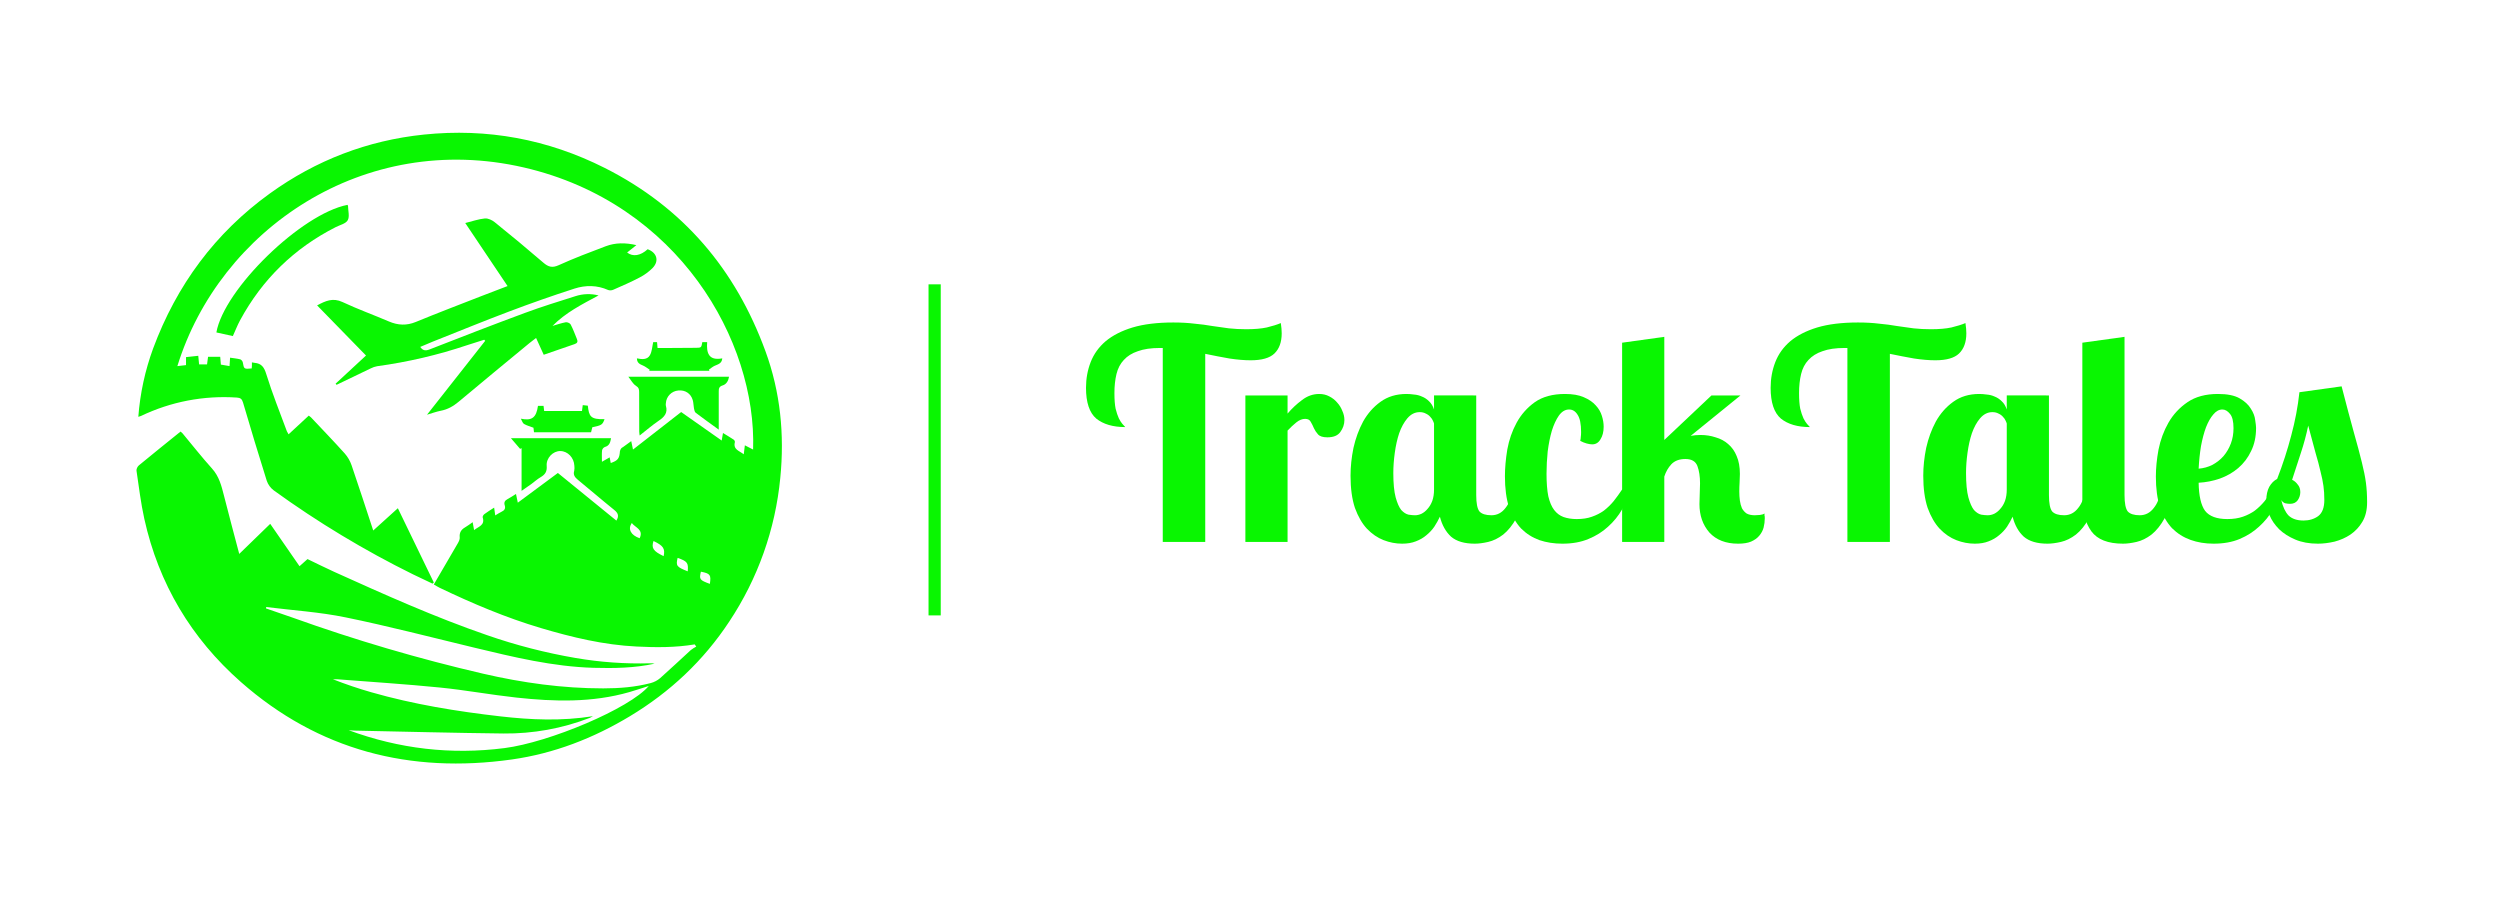 <?xml version="1.0" encoding="utf-8"?>
<svg viewBox="143.93 76.91 809 291" xmlns="http://www.w3.org/2000/svg">
  <g transform="matrix(0.79, 0, 0, 0.79, 702.88, 222.49)" id="base_text">
    <g aria-label="TrackTales" id="text10" style="font-style:normal;font-weight:normal;font-size:120px;font-family:f31;white-space:pre;opacity:1;fill:#09f601;fill-rule:nonzero;stroke:none;stroke-width:1;stroke-linecap:butt;stroke-linejoin:miter;stroke-miterlimit:4;stroke-dasharray:none;stroke-dashoffset:0">
      <path d="m -195.24,-36.7 q -3.84,0 -8.64,-0.72 -4.8,-0.84 -9.96,-1.92 v 77.04 h -17.4 v -79.44 h -1.2 q -5.4,0 -9,1.32 -3.6,1.2 -5.76,3.6 -2.16,2.28 -3,5.76 -0.84,3.48 -0.84,7.8 0,3.96 0.48,6.36 0.6,2.4 1.32,3.96 0.72,1.44 1.44,2.28 0.72,0.72 1.2,1.32 -7.56,0 -11.88,-3.48 -4.2,-3.6 -4.2,-12.6 0,-5.64 1.92,-10.56 1.92,-4.92 6.12,-8.52 4.32,-3.6 11.04,-5.64 6.84,-2.04 16.68,-2.04 4.8,0 8.64,0.48 3.96,0.36 7.32,0.96 3.48,0.48 6.84,0.96 3.36,0.36 7.08,0.36 5.04,0 8.4,-0.72 3.48,-0.84 5.76,-1.8 0.36,2.4 0.36,4.2 0,5.4 -3,8.28 -2.88,2.76 -9.72,2.76 z" id="path49"/>
      <path d="m -180.12,-22.3 v 7.44 q 2.64,-3.12 5.88,-5.52 3.24,-2.52 7.08,-2.52 2.28,0 4.08,0.96 1.92,0.96 3.24,2.52 1.44,1.56 2.16,3.48 0.84,1.8 0.84,3.72 0,2.64 -1.68,4.92 -1.56,2.16 -5.28,2.16 -2.76,0 -3.84,-1.2 -1.08,-1.2 -1.68,-2.52 -0.6,-1.44 -1.32,-2.64 -0.6,-1.2 -2.28,-1.2 -1.8,0 -3.6,1.44 -1.68,1.32 -3.6,3.36 V 37.7 h -17.28 v -60 z" id="path51"/>
      <path d="m -102.84,-22.3 v 40.8 q 0,5.04 1.32,6.72 1.44,1.56 4.92,1.56 3.48,0 5.76,-3 2.4,-3 2.76,-7.56 h 5.04 q -0.96,7.32 -3.36,11.76 -2.4,4.32 -5.4,6.72 -3,2.28 -6.12,3 -3.12,0.72 -5.52,0.72 -6.36,0 -9.72,-2.88 -3.24,-3 -4.56,-8.16 -0.96,2.04 -2.28,4.08 -1.32,1.92 -3.24,3.48 -1.8,1.56 -4.32,2.52 -2.4,0.96 -5.64,0.96 -3.84,0 -7.56,-1.44 -3.72,-1.44 -6.84,-4.68 -3,-3.24 -4.92,-8.52 -1.8,-5.4 -1.8,-13.2 0,-5.52 1.2,-11.4 1.32,-5.88 3.96,-10.8 2.76,-4.92 7.08,-8.04 4.44,-3.24 10.68,-3.24 1.44,0 3.12,0.24 1.68,0.12 3.24,0.84 1.56,0.6 2.88,1.92 1.32,1.2 2.04,3.36 v -5.76 z m -17.28,11.52 q -0.12,-0.48 -0.48,-1.2 -0.36,-0.84 -1.08,-1.56 -0.72,-0.84 -1.8,-1.32 -1.08,-0.6 -2.52,-0.6 -2.88,0 -5.04,2.52 -2.04,2.4 -3.36,6.12 -1.2,3.6 -1.8,8.04 -0.6,4.32 -0.6,8.28 0,6.36 0.96,9.96 0.96,3.48 2.28,5.16 1.44,1.56 3,1.92 1.56,0.24 2.64,0.24 1.32,0 2.64,-0.6 1.44,-0.72 2.52,-2.04 1.2,-1.32 1.92,-3.24 0.72,-2.04 0.72,-4.68 z" id="path53"/>
      <path d="m -60.24,-3.7 q 0.24,-0.96 0.24,-1.68 0.12,-0.72 0.12,-1.92 0,-4.92 -1.44,-7.08 -1.32,-2.16 -3.48,-2.16 -2.4,0 -4.2,2.52 -1.68,2.4 -2.88,6.24 -1.08,3.72 -1.68,8.4 -0.48,4.68 -0.48,9.12 0,5.64 0.72,9.24 0.84,3.6 2.4,5.64 1.56,2.04 3.84,2.88 2.4,0.84 5.4,0.84 3.6,0 6.24,-0.96 2.76,-0.96 4.92,-2.52 2.16,-1.68 3.96,-3.84 1.8,-2.28 3.48,-4.8 h 4.08 q -1.68,4.2 -4.08,8.16 -2.28,3.96 -5.76,7.08 -3.36,3.12 -8.04,5.04 -4.56,1.92 -10.68,1.92 -5.04,0 -9.36,-1.44 -4.32,-1.56 -7.56,-4.8 -3.12,-3.36 -4.92,-8.64 -1.68,-5.28 -1.68,-12.72 0,-5.04 0.96,-10.92 1.08,-6 3.84,-11.04 2.76,-5.04 7.44,-8.4 4.8,-3.36 12.36,-3.36 4.68,0 7.68,1.32 3.12,1.32 4.92,3.36 1.8,1.92 2.52,4.32 0.72,2.28 0.72,4.44 0,3.12 -1.32,5.16 -1.2,2.04 -3.36,2.04 -0.96,0 -2.28,-0.36 -1.32,-0.36 -2.64,-1.08 z" id="path55"/>
      <path d="M -25.801,-46.3 V -4.06 L -6.481,-22.3 h 11.88 L -15.001,-5.74 q 1.92,-0.36 4.08,-0.36 3.24,0 6.12,0.96 3,0.84 5.16,2.76 2.28,1.92 3.48,4.92 1.32,3 1.32,7.32 0,1.68 -0.12,3.48 -0.12,1.8 -0.12,3.72 0,1.92 0.24,3.72 0.24,1.68 0.84,3.12 0.72,1.32 1.92,2.16 1.32,0.72 3.36,0.72 0.96,0 2.04,-0.12 1.2,-0.12 1.92,-0.6 0,0.6 0,0.84 0.12,0.12 0.12,1.08 0,1.92 -0.48,3.84 -0.48,1.8 -1.8,3.36 -1.2,1.44 -3.36,2.4 -2.04,0.84 -5.28,0.84 -7.56,0 -11.76,-4.56 -4.08,-4.68 -4.08,-11.64 0,-2.16 0.12,-4.32 0.12,-2.16 0.12,-4.2 0,-4.2 -1.08,-7.08 -1.08,-2.88 -4.92,-2.88 -3.72,0 -5.76,2.16 -1.92,2.04 -2.88,5.04 v 26.76 h -17.28 v -81.6 z" id="path57"/>
      <path d="m 85.199,-36.7 q -3.84,0 -8.64,-0.72 -4.8,-0.84 -9.96,-1.92 v 77.04 h -17.4 v -79.44 h -1.2 q -5.4,0 -9,1.32 -3.6,1.2 -5.76,3.6 -2.16,2.28 -3,5.76 -0.84,3.48 -0.84,7.8 0,3.96 0.48,6.36 0.6,2.4 1.32,3.96 0.72,1.44 1.44,2.28 0.72,0.72 1.2,1.32 -7.56,0 -11.88,-3.48 -4.2,-3.6 -4.2,-12.6 0,-5.64 1.92,-10.56 1.92,-4.92 6.12,-8.52 4.32,-3.6 11.04,-5.64 6.84,-2.04 16.68,-2.04 4.8,0 8.64,0.48 3.96,0.36 7.32,0.96 3.48,0.48 6.84,0.96 3.36,0.36 7.08,0.36 5.04,0 8.4,-0.72 3.48,-0.84 5.76,-1.8 0.36,2.4 0.36,4.2 0,5.4 -3,8.28 -2.88,2.76 -9.72,2.76 z" id="path59"/>
      <path d="m 131.759,-22.3 v 40.8 q 0,5.04 1.32,6.72 1.44,1.56 4.92,1.56 3.48,0 5.76,-3 2.4,-3 2.76,-7.56 h 5.04 q -0.96,7.32 -3.36,11.76 -2.4,4.32 -5.4,6.72 -3,2.28 -6.12,3 -3.12,0.72 -5.52,0.72 -6.36,0 -9.72,-2.88 -3.24,-3 -4.56,-8.16 -0.96,2.04 -2.28,4.08 -1.32,1.92 -3.24,3.48 -1.8,1.56 -4.32,2.52 -2.4,0.96 -5.64,0.96 -3.84,0 -7.56,-1.44 -3.72,-1.44 -6.84,-4.68 -3,-3.24 -4.92,-8.52 -1.8,-5.4 -1.8,-13.2 0,-5.52 1.2,-11.4 1.32,-5.88 3.96,-10.8 2.76,-4.92 7.08,-8.04 4.44,-3.24 10.68,-3.24 1.44,0 3.12,0.24 1.68,0.12 3.24,0.84 1.56,0.6 2.88,1.92 1.32,1.2 2.04,3.36 v -5.76 z m -17.28,11.52 q -0.12,-0.48 -0.48,-1.2 -0.36,-0.84 -1.08,-1.56 -0.72,-0.84 -1.8,-1.32 -1.08,-0.6 -2.52,-0.6 -2.88,0 -5.04,2.52 -2.04,2.4 -3.36,6.12 -1.2,3.6 -1.8,8.04 -0.6,4.32 -0.6,8.28 0,6.36 0.96,9.96 0.96,3.48 2.28,5.16 1.44,1.56 3,1.92 1.56,0.24 2.64,0.24 1.32,0 2.64,-0.6 1.44,-0.72 2.52,-2.04 1.2,-1.32 1.92,-3.24 0.72,-2.04 0.72,-4.68 z" id="path61"/>
      <path d="m 162.719,-46.3 v 64.8 q 0,5.04 1.32,6.72 1.44,1.56 4.92,1.56 3.48,0 5.76,-3 2.4,-3 2.76,-7.56 h 5.04 q -0.96,7.32 -3.36,11.76 -2.4,4.32 -5.4,6.72 -3,2.28 -6.12,3 -3.12,0.72 -5.52,0.72 -9.24,0 -12.96,-5.04 -3.72,-5.16 -3.72,-13.56 v -63.72 z" id="path63"/>
      <path d="m 204.839,28.34 q 3.6,0 6.36,-0.96 2.76,-0.96 4.92,-2.52 2.16,-1.68 3.96,-3.84 1.8,-2.28 3.48,-4.8 h 4.08 q -1.68,4.2 -4.08,8.16 -2.28,3.96 -5.76,7.08 -3.36,3.12 -7.92,5.04 -4.56,1.92 -10.68,1.92 -5.16,0 -9.48,-1.56 -4.32,-1.56 -7.56,-4.8 -3.12,-3.36 -4.92,-8.52 -1.68,-5.28 -1.68,-12.6 0,-5.16 1.08,-11.04 1.2,-6 4.08,-11.04 2.88,-5.04 7.8,-8.4 4.92,-3.36 12.48,-3.36 5.76,0 8.88,1.8 3.12,1.8 4.56,4.2 1.56,2.4 1.8,4.68 0.36,2.28 0.36,3.24 0,5.4 -2.04,9.48 -1.92,4.08 -5.28,6.96 -3.24,2.76 -7.56,4.32 -4.2,1.44 -8.64,1.68 0.12,8.04 2.64,11.52 2.64,3.36 9.12,3.36 z m 2.52,-37.2 q 0,-4.2 -1.44,-5.88 -1.44,-1.8 -3.12,-1.8 -2.04,0 -3.72,2.04 -1.68,1.92 -3,5.28 -1.2,3.24 -2.04,7.68 -0.72,4.44 -0.96,9.24 3,-0.24 5.64,-1.56 2.64,-1.44 4.56,-3.6 1.92,-2.28 3,-5.16 1.08,-2.88 1.08,-6.24 z" id="path65"/>
      <path d="m 251.639,-26.02 q 3,11.64 5.04,18.96 2.04,7.2 3.24,12.12 1.2,4.8 1.68,8.4 0.48,3.6 0.48,8.04 0,4.68 -1.92,7.92 -1.92,3.24 -4.92,5.28 -2.88,1.92 -6.48,2.88 -3.6,0.84 -6.84,0.84 -5.28,0 -9.24,-1.68 -3.96,-1.68 -6.6,-4.2 -2.64,-2.64 -3.96,-5.76 -1.32,-3.24 -1.32,-6.12 0,-3.24 1.2,-5.52 1.32,-2.28 3.24,-3.24 3.48,-9 5.76,-17.76 2.4,-8.88 3.36,-17.76 z m -16.92,43.32 q 0,1.8 -1.08,3.36 -1.08,1.44 -3.12,1.44 -0.96,0 -2.04,-0.24 -0.96,-0.36 -1.56,-1.32 0.96,4.2 3,6.36 2.16,2.04 6.12,2.04 3.48,0 6,-1.8 2.52,-1.92 2.52,-6.6 0,-3.24 -0.36,-5.76 -0.36,-2.64 -1.2,-5.88 -0.72,-3.24 -2.04,-7.68 -1.2,-4.44 -3,-11.16 -1.2,5.76 -3,11.16 -1.68,5.28 -3.6,11.04 1.32,0.6 2.28,1.92 1.08,1.2 1.08,3.12 z" id="path67"/>
    </g>
  </g>
  <g transform="matrix(0.79, 0, 0, 0.79, 446.38, 222.49)" id="separator_line">
    <path id="rect13" style="opacity:1;fill:#09f601;fill-rule:nonzero;stroke:none;stroke-width:1;stroke-linecap:butt;stroke-linejoin:miter;stroke-miterlimit:4;stroke-dasharray:none;stroke-dashoffset:0" d="m -2.5,-67.8 h 5 V 67.8 h -5 z"/>
  </g>
  <g transform="matrix(0.42, 0, 0, 0.42, 292.53, 222)" id="main_icon">
    <g id="g40">
      <g transform="matrix(0.77,0,0,0.77,-0.02,-1.52)" id="g18">
        <path style="opacity:1;fill:#09f601;fill-rule:nonzero;stroke:none;stroke-width:1;stroke-linecap:butt;stroke-linejoin:miter;stroke-miterlimit:4;stroke-dasharray:none;stroke-dashoffset:0" transform="translate(-322.89,-313.83)" d="M 629.34,218.56 C 599.45,136.8 547,74.76 468.59,35.23 Q 382.76,-8 287.53,1.83 C 231.2,7.67 179.58,27.51 133.53,60.7 78.63,100.29 40.16,152.51 16.64,215.86 8.572,237.864 3.588,260.879 1.83,284.25 c 0.903,-0.233 1.791,-0.521 2.66,-0.86 29.877,-14.312 62.948,-20.654 96,-18.41 3.55,0.24 5,1.39 6.07,4.86 7.72,26.18 15.55,52.33 23.77,78.35 1.323,3.865 3.779,7.242 7.05,9.69 43.971,31.832 90.538,59.914 139.21,83.95 6.5,3.19 13.07,6.22 19.61,9.33 l 1.32,-1.08 -36,-74.37 -24.64,22.29 c -7.39,-22.39 -14.32,-43.88 -21.65,-65.24 -1.494,-4.364 -3.828,-8.393 -6.87,-11.86 -11,-12.25 -22.46,-24.11 -33.76,-36.11 -0.693,-0.638 -1.428,-1.229 -2.2,-1.77 l -20.23,18.74 c -0.637,-0.984 -1.208,-2.01 -1.71,-3.07 -7,-19 -14.64,-37.87 -20.61,-57.22 -2.14,-6.95 -4.76,-10.62 -11.72,-11.25 -0.77,-0.06 -1.53,-0.26 -2.65,-0.46 0,1.3 0,2.28 0,3.26 0,0.98 -0.13,1.91 -0.19,2.81 -7.75,0.72 -7.71,0.67 -8.93,-6.08 -0.325,-1.32 -1.229,-2.423 -2.46,-3 -3.28,-0.84 -6.69,-1.14 -10.26,-1.69 -0.21,3.16 -0.36,5.56 -0.55,8.41 L 84.43,232 c -0.24,-2.87 -0.44,-5.15 -0.66,-7.79 H 71.6 c -0.36,2.58 -0.71,5.13 -1,7.58 h -7.96 l -0.83,-8.61 -12.25,1.33 v 8 l -8.66,1 C 83.06,97.26 227.15,-2.45 387.82,34.79 542.28,70.58 620.6,208.34 617,317 l -8.25,-4.25 c -0.4,3.25 -0.72,5.8 -1.11,9 -4.36,-3.55 -10.87,-4.66 -8.86,-12.27 -0.003,-0.958 -0.464,-1.858 -1.24,-2.42 -3.36,-2.23 -6.84,-4.28 -10.68,-6.64 -0.49,2.87 -0.84,4.9 -1.3,7.55 L 545,279.45 496.81,317 c -0.72,-3.47 -1.17,-5.62 -1.77,-8.44 -3.19,2.32 -5.72,4.16 -8.26,6 -0.54,0.39 -1.29,0.61 -1.63,1.12 -0.711,0.85 -1.199,1.864 -1.42,2.95 -0.46,7.25 -2,9.36 -9.18,11.84 l -1.1,-5.67 -7.72,4.44 c 0,-4.31 -0.24,-7.92 0.13,-11.46 0.325,-1.486 1.344,-2.725 2.74,-3.33 4.79,-1.29 5.54,-4.88 6.24,-8.82 H 374.67 l 9.17,10.67 1.48,-0.72 v 42.74 c 3.74,-2.6 6.75,-4.63 9.69,-6.76 3.1,-2.25 5.94,-4.91 9.22,-6.83 4.49,-2.63 6.72,-5.51 6.23,-11.36 -0.69,-8 6.41,-15 13.62,-14.89 7.44,0.08 13.71,6.64 14.06,14.76 0.22,1.664 0.169,3.352 -0.15,5 -1.23,4 0.59,6.48 3.54,8.91 12.22,10 24.19,20.36 36.5,30.26 3.91,3.14 5.05,6.12 2.13,10.67 l -58.52,-47.66 -40.09,29.72 c -0.78,-3.72 -1.26,-6 -1.82,-8.71 -3.14,1.92 -5.74,3.71 -8.52,5.17 -2.61,1.38 -3.69,3.28 -2.77,6.08 1.12,3.4 -0.34,5.27 -3.34,6.63 -2.103,1.088 -4.149,2.283 -6.13,3.58 -0.38,-2.71 -0.7,-4.94 -1.1,-7.8 -3.57,2.33 -6.82,4.28 -9.84,6.53 -0.9,0.67 -1.88,2.4 -1.61,3.26 2.5,7.9 -4.17,9.08 -8.62,12.7 -0.51,-2.85 -0.9,-5 -1.42,-7.92 -2.92,2 -5.11,3.75 -7.52,5.12 -4,2.29 -5.93,5.32 -5.43,10.15 0.2,1.88 -0.92,4.09 -1.94,5.87 -7.87,13.65 -15.85,27.24 -24,41.18 2.57,1.46 4.22,2.55 6,3.39 32.77,15.68 66.16,29.82 101,40.18 31.33,9.3 63,16.92 95.84,18.52 19.48,1 38.89,1.09 58.21,-2.13 l 1.56,2.19 c -1.923,1.012 -3.757,2.186 -5.48,3.51 -10.22,9.29 -20.22,18.83 -30.58,28 -2.753,2.361 -6.004,4.071 -9.51,5 -15.55,4.07 -31.45,5.3 -47.49,5.31 -40.65,0 -80.63,-5.55 -120.12,-14.68 -64.486,-14.956 -128.047,-33.654 -190.36,-56 -9,-3.21 -18,-6.23 -27,-9.34 0.08,-0.46 0.17,-0.92 0.26,-1.39 26.54,3.34 53.41,5 79.54,10.38 43.15,8.84 85.83,20 128.68,30.29 39.32,9.44 78.61,19 119.33,20.16 20.44,0.56 40.83,0.26 61,-4.13 -1.552,-0.345 -3.143,-0.472 -4.73,-0.38 -24.81,0.673 -49.627,-1.099 -74.09,-5.29 -30.167,-5.162 -59.855,-12.811 -88.76,-22.87 -52.26,-18 -102.65,-40.62 -153,-63.37 -9,-4.09 -17.91,-8.56 -26.67,-12.76 l -8,7.13 -29.32,-42.39 -31,30.11 C 97.49,401.26 92.35,382.17 87.5,363 85.04,353.3 82.68,343.88 75.59,336 65.34,324.64 55.9,312.56 46.09,300.8 c -0.62,-0.653 -1.289,-1.258 -2,-1.81 -14.08,11.38 -28,22.51 -41.7,33.84 -1.39,1.17 -2.6,3.66 -2.39,5.3 2.39,16.12 4.33,32.38 7.84,48.27 14.36,64.86 47,119.49 96.58,163.15 77.83,68.51 169.38,91.91 271.14,77.56 42.37,-6 81.59,-21.25 118.23,-43.32 40.15,-24.19 73.52,-55.49 99.31,-94.62 28.607,-43.001 46.156,-92.399 51.09,-143.81 4.32,-43.42 0.13,-85.82 -14.85,-126.8 z M 503.46,405.74 c -8.74,-3.06 -12.09,-9.06 -7.87,-15.26 3.59,4.76 12.05,6.52 7.87,15.26 z m 24,17.92 c -10.41,-5 -12.42,-8 -10.13,-15.15 9.79,4.63 11.78,7.61 10.15,15.15 z m 24.08,15.18 c -11.17,-4.43 -11.93,-5.46 -10.09,-13.45 9.67,3.36 10.94,5 10.11,13.45 z m -183.4,176.89 c -53.45,6.82 -105.26,0.75 -155.82,-17.89 2.2,0.14 4.4,0.36 6.6,0.4 49.43,1 98.84,2.33 148.27,2.88 29.535,0.306 58.859,-5.005 86.41,-15.65 0.76,-0.29 1.45,-0.76 3.16,-1.67 -31.77,5.07 -62.09,3.63 -92.45,0.19 -43.69,-5 -87,-12 -129.31,-24.13 -12.9,-3.69 -25.64,-8 -38.43,-13 1.47,0 3,-0.1 4.41,0 34.18,2.68 68.4,4.83 102.5,8.24 25.64,2.56 51.06,7.28 76.68,10.07 37.88,4.12 75.74,5.2 113,-5.48 6.36,-1.83 12.63,-4 19.45,-6.13 -19.15,22.57 -99.52,56.44 -144.47,62.17 z M 573.73,451.4 c -10.28,-3.78 -10.78,-4.48 -9,-12.19 9.38,1.84 10.35,3.12 9,12.19 z" stroke-linecap="round" id="path16"/>
      </g>
      <g transform="matrix(0.77,0,0,0.77,21.26,-101.53)" id="g22">
        <path style="opacity:1;fill:#09f601;fill-rule:nonzero;stroke:none;stroke-width:1;stroke-linecap:butt;stroke-linejoin:miter;stroke-miterlimit:4;stroke-dasharray:none;stroke-dashoffset:0" transform="translate(-350.52,-183.96)" d="m 304.67,278.15 c 6.75,-1.33 12.33,-4.51 17.56,-8.88 q 35.44,-29.59 71.13,-58.92 c 2,-1.66 4.12,-3.18 6.46,-5 l 7.66,16.82 c 10.67,-3.69 20.84,-7.26 31,-10.71 2.7,-0.91 3.28,-2.48 2.25,-4.94 -2,-4.91 -3.85,-9.94 -6.29,-14.64 -0.68,-1.31 -3.41,-2.51 -4.92,-2.23 -4.5,0.81 -8.86,2.38 -13.27,3.66 13,-13.22 29.23,-21.47 46.1,-30.51 -7.645,-1.956 -15.688,-1.696 -23.19,0.75 -16.92,5.35 -33.91,10.61 -50.55,16.77 -31.94,11.82 -63.7,24.13 -95.42,36.53 -4.44,1.74 -6.94,0.86 -9.28,-2.54 4.35,-1.84 8.41,-3.64 12.52,-5.27 25.5,-10.12 50.88,-20.52 76.54,-30.2 21.59,-8.14 43.37,-15.85 65.35,-22.9 11.07,-3.55 22.62,-3.51 33.71,1.46 1.702,0.535 3.543,0.414 5.16,-0.34 8.82,-3.89 17.71,-7.7 26.22,-12.2 4.875,-2.51 9.32,-5.777 13.17,-9.68 6.64,-7 4.07,-15.31 -5.11,-18.6 -7.12,6.53 -14.76,7.81 -20.55,3.27 l 9.27,-7.39 c -11.11,-2.57 -21.06,-2.48 -30.6,1.1 -15.87,6 -31.76,12 -47.19,19 -6.47,2.93 -10.37,1.69 -15.28,-2.53 q -24,-20.66 -48.74,-40.54 c -2.63,-2.13 -6.64,-4 -9.77,-3.72 -6.44,0.65 -12.73,2.87 -19.65,4.58 l 42.33,63.08 c -9.08,3.48 -17.47,6.63 -25.81,9.89 -22,8.59 -44.09,17 -65.93,26 -9.32,3.83 -17.91,3.41 -27,-0.47 -15.42,-6.62 -31.27,-12.32 -46.45,-19.45 -9.59,-4.5 -17,-1.15 -25.37,3.38 l 48.93,50.15 -30.44,28.19 1,1.12 c 11.35,-5.47 22.69,-11 34.07,-16.38 2.055,-1.07 4.26,-1.821 6.54,-2.23 30.671,-4.181 60.878,-11.249 90.22,-21.11 5.6,-1.86 11.24,-3.58 16.87,-5.37 l 1,1.08 -58.22,73.94 c 4.77,-1.42 9.3,-3.09 13.97,-4.02 z" stroke-linecap="round" id="path20"/>
      </g>
      <g transform="matrix(0.77,0,0,0.77,-136.1,-137.07)" id="g26">
        <path style="opacity:1;fill:#09f601;fill-rule:nonzero;stroke:none;stroke-width:1;stroke-linecap:butt;stroke-linejoin:miter;stroke-miterlimit:4;stroke-dasharray:none;stroke-dashoffset:0" transform="translate(-146.14,-137.79)" d="m 211.34,87.54 c 2.06,-3.62 0.38,-9.37 0.31,-14.19 -0.092,-0.423 -0.243,-0.83 -0.45,-1.21 -46,8.77 -123.67,84.27 -131.28,127.67 l 16.48,3.63 c 2.57,-5.67 4.6,-10.94 7.27,-15.87 Q 137,126.09 199.34,94.42 c 4.2,-2.13 10.03,-3.42 12,-6.88 z" stroke-linecap="round" id="path24"/>
      </g>
      <g transform="matrix(0.77,0,0,0.77,169.11,-32.54)" id="g30">
        <path style="opacity:1;fill:#09f601;fill-rule:nonzero;stroke:none;stroke-width:1;stroke-linecap:butt;stroke-linejoin:miter;stroke-miterlimit:4;stroke-dasharray:none;stroke-dashoffset:0" transform="translate(-542.51,-273.54)" d="m 586.45,252.84 c 4,-1.23 5.78,-4.88 6.43,-8.68 H 492.15 c 2.72,3.41 4.51,7.08 7.45,8.93 2.94,1.85 3.35,3.56 3.34,6.38 0,13.15 0,26.3 0.08,39.45 0,1.19 0.24,2.38 0.42,4 6.71,-5.24 12.64,-10.38 19.1,-14.77 5.54,-3.76 9.3,-7.78 7.13,-15 -0.144,-0.82 -0.144,-1.66 0,-2.48 0.38,-6.76 5.683,-12.207 12.43,-12.77 6.81,-0.7 12.54,2.94 14.47,9.6 0.78,2.68 0.69,5.59 1.23,8.35 0.3,1.52 0.66,3.5 1.72,4.32 7.37,5.62 14.93,11 23.06,16.89 0,-13.37 0,-25.67 0,-38 -0.02,-2.96 0.2,-5.06 3.87,-6.22 z" stroke-linecap="round" id="path28"/>
      </g>
      <g transform="matrix(0.77,0,0,0.77,169.8,-70.81)" id="g34">
        <path style="opacity:1;fill:#09f601;fill-rule:nonzero;stroke:none;stroke-width:1;stroke-linecap:butt;stroke-linejoin:miter;stroke-miterlimit:4;stroke-dasharray:none;stroke-dashoffset:0" transform="translate(-543.41,-223.85)" d="m 566.15,209.5 c -1,5.6 -1,5.64 -6.51,5.7 -8.15,0.09 -16.3,0.12 -24.45,0.16 -4.6,0 -9.2,0 -13.84,0 -0.21,-2.44 -0.35,-4.05 -0.5,-5.85 H 517 c -1,4.41 -1.15,9.33 -3.29,13.1 -2.68,4.72 -8.12,4.17 -13,3.14 0,4.47 2.82,5.83 6.08,7.19 2.42,1 4.52,2.81 6.76,4.26 l -0.61,1 h 60.3 l -0.48,-1.17 c 1.9,-1.3 3.66,-2.91 5.73,-3.83 3.37,-1.51 7.25,-2.27 7.63,-7.45 -13.79,2.59 -15.95,-5.64 -15.12,-16.25 z" stroke-linecap="round" id="path32"/>
      </g>
      <g transform="matrix(0.77,0,0,0.77,79.74,-22.87)" id="g38">
        <path style="opacity:1;fill:#09f601;fill-rule:nonzero;stroke:none;stroke-width:1;stroke-linecap:butt;stroke-linejoin:miter;stroke-miterlimit:4;stroke-dasharray:none;stroke-dashoffset:0" transform="translate(-426.46,-286.1)" d="m 451.59,273.09 -5.07,-0.56 c -0.26,2 -0.49,3.73 -0.78,5.87 H 407.9 c -0.21,-1.79 -0.4,-3.37 -0.6,-5.11 h -5.58 c -1.71,11.79 -6,15.14 -17.14,12.83 1.2,2.1 1.75,4.42 3.17,5.25 2.84,1.66 6.15,2.51 9.46,3.77 0.14,1.17 0.32,2.76 0.53,4.53 h 57.1 c 0.47,-1.84 0.87,-3.44 1.26,-5 9.45,-2 10.1,-2.42 12.24,-8.08 -14.18,0.41 -15.57,-2.91 -16.75,-13.5 z" stroke-linecap="round" id="path36"/>
      </g>
    </g>
  </g>
</svg>